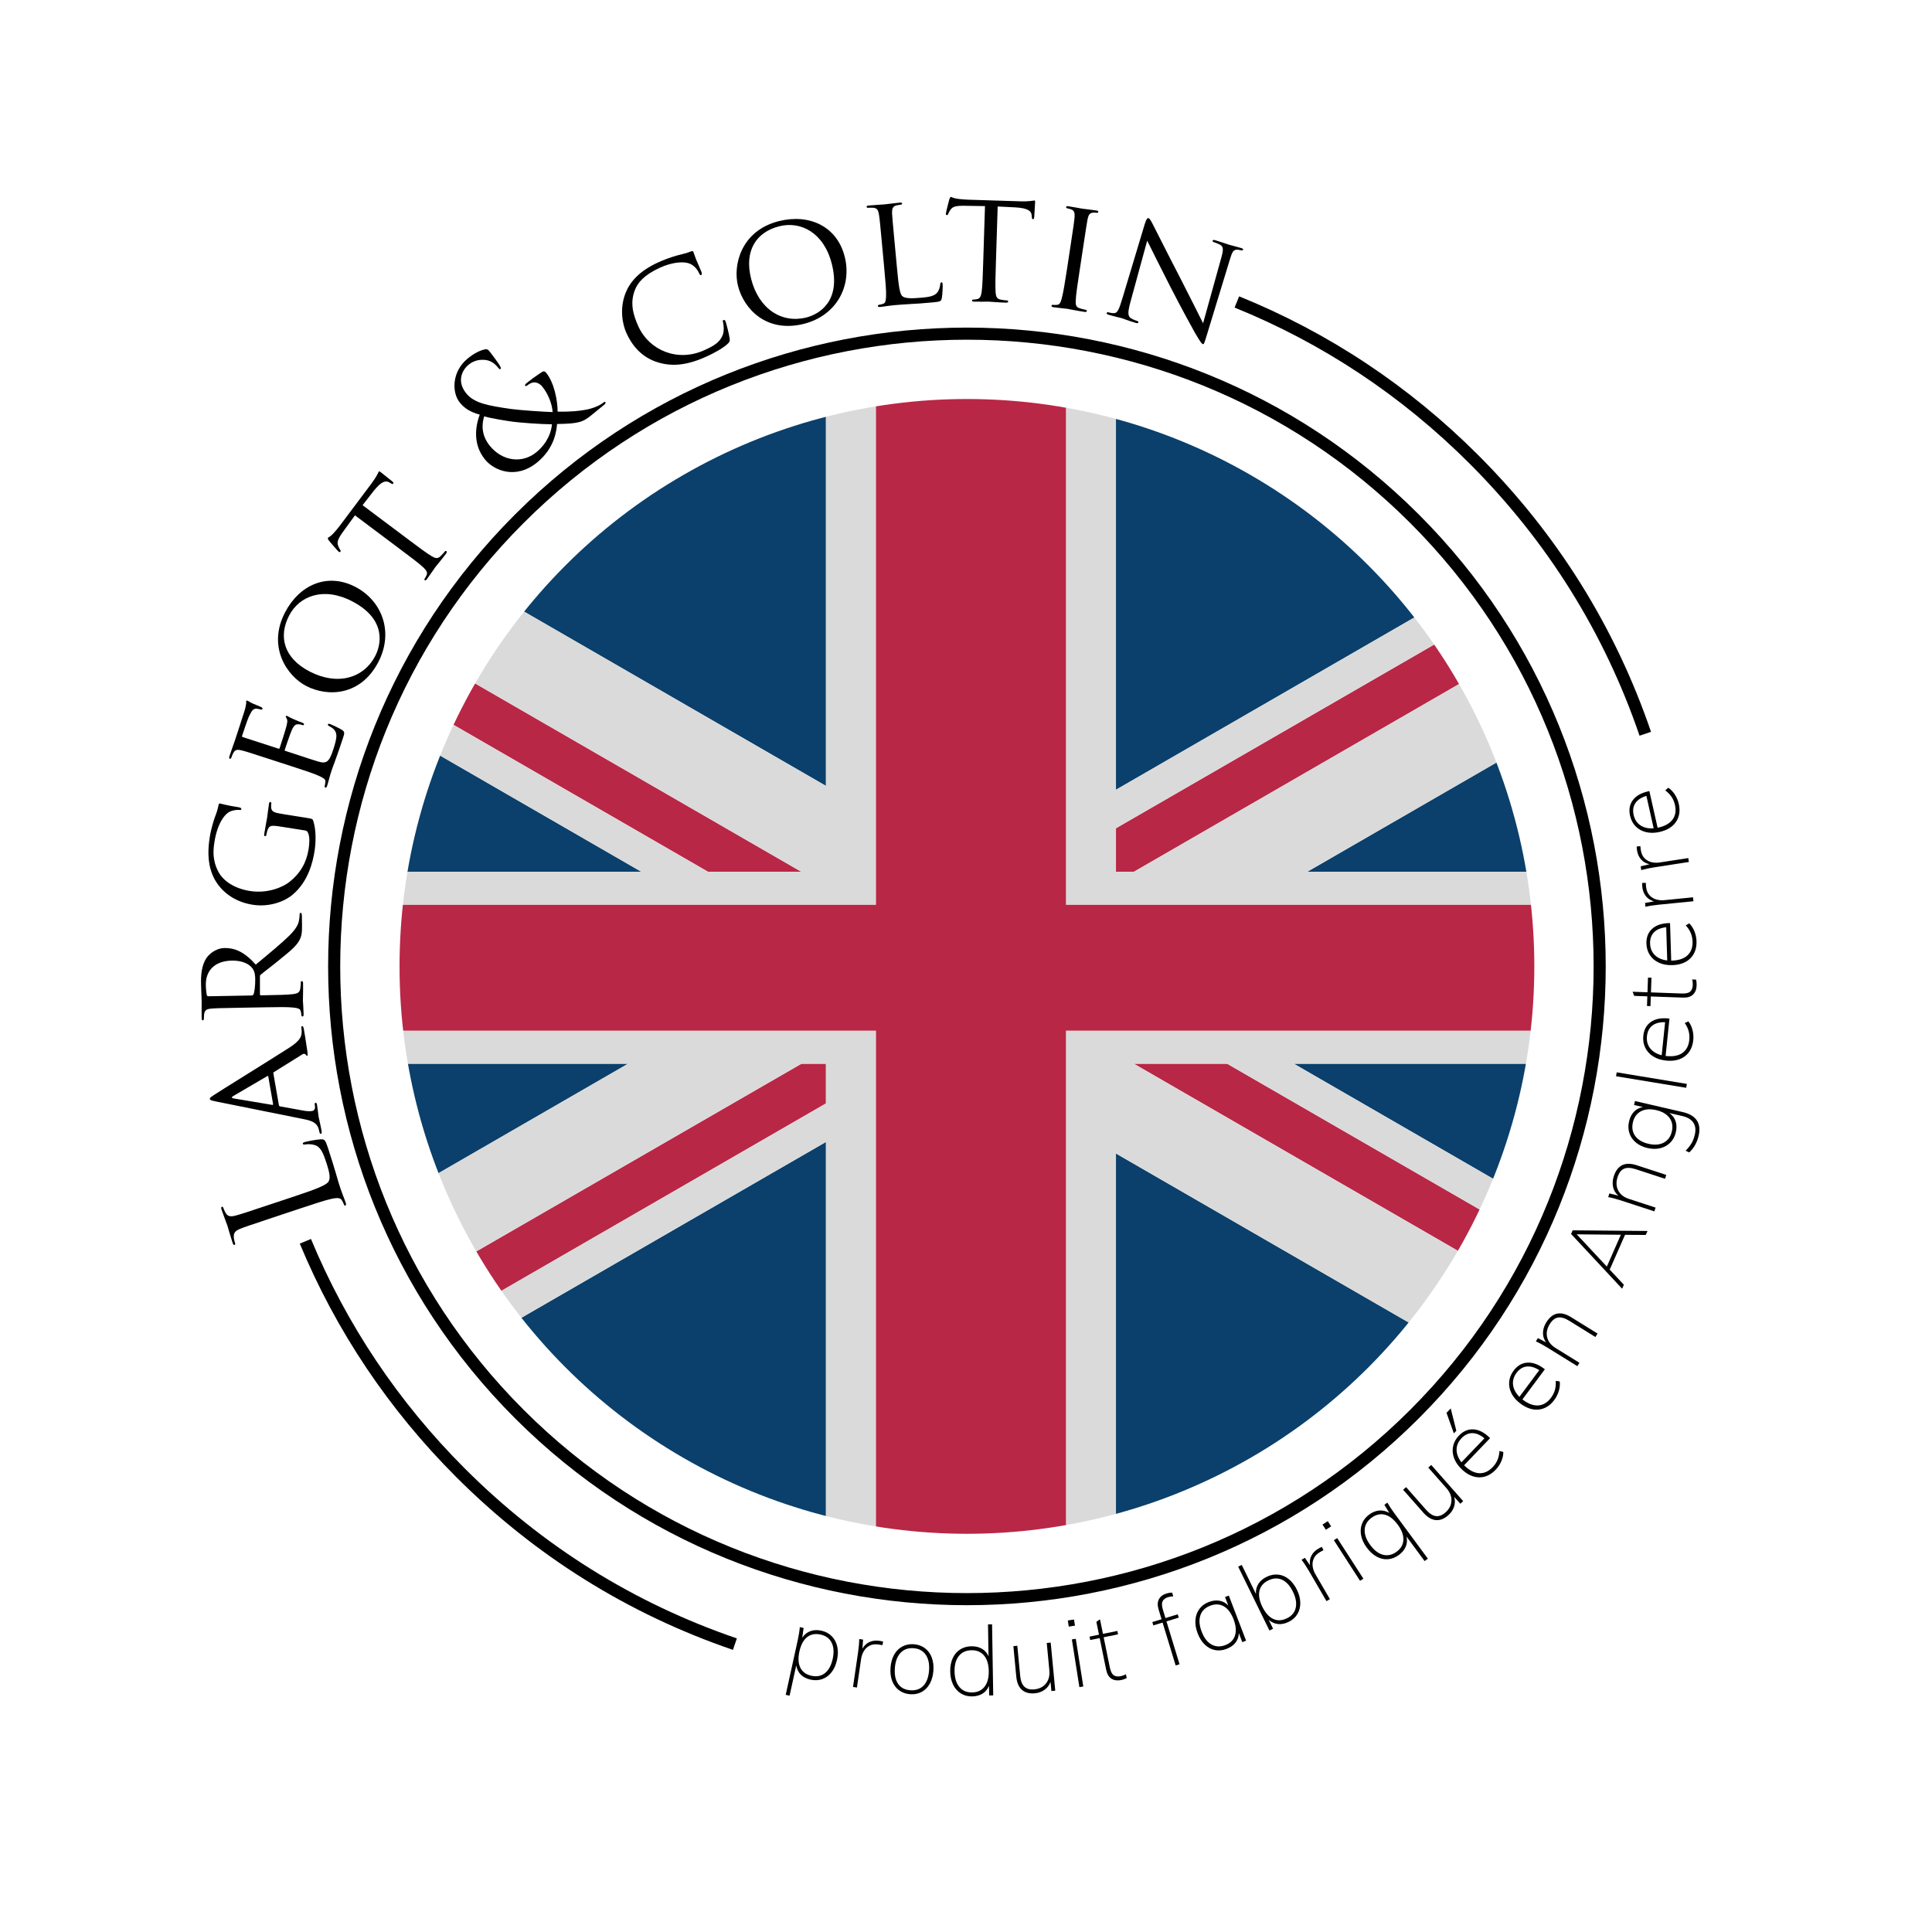 <?xml version="1.0" encoding="utf-8"?>
<!-- Generator: Adobe Illustrator 16.0.0, SVG Export Plug-In . SVG Version: 6.00 Build 0)  -->
<!DOCTYPE svg PUBLIC "-//W3C//DTD SVG 1.1//EN" "http://www.w3.org/Graphics/SVG/1.1/DTD/svg11.dtd">
<svg version="1.1" id="Calque_1" xmlns="http://www.w3.org/2000/svg" xmlns:xlink="http://www.w3.org/1999/xlink" x="0px" y="0px"
	 width="400px" height="400px" viewBox="0 0 400 400" enable-background="new 0 0 400 400" xml:space="preserve">
<g>
	<g>
		<path d="M172.197,338.75c0.564,0.568,0.945,1.277,1.141,2.125c0.195,0.85,0.182,1.781-0.043,2.797
			c-0.223,1.016-0.598,1.861-1.121,2.537c-0.525,0.678-1.165,1.15-1.921,1.422c-0.756,0.27-1.563,0.311-2.423,0.121
			c-0.847-0.186-1.521-0.529-2.025-1.029c-0.505-0.5-0.822-1.141-0.95-1.92l-1.38,6.27l-0.801-0.176l2.485-11.289
			c0.224-1.016,0.369-1.926,0.437-2.73l0.781,0.172l-0.281,2.027c0.431-0.656,0.988-1.109,1.672-1.363
			c0.683-0.252,1.447-0.285,2.295-0.098C170.921,337.805,171.632,338.184,172.197,338.75z M170.8,346.398
			c0.769-0.607,1.301-1.584,1.596-2.924c0.299-1.355,0.229-2.477-0.211-3.365s-1.199-1.451-2.28-1.689
			c-1.12-0.246-2.058-0.066-2.812,0.537c-0.755,0.605-1.282,1.592-1.583,2.959c-0.302,1.367-0.237,2.488,0.192,3.361
			c0.428,0.871,1.196,1.43,2.303,1.674C169.099,347.191,170.031,347.008,170.8,346.398z"/>
		<path d="M182.849,339.887l-0.17,0.742c-0.154-0.049-0.416-0.1-0.785-0.154c-0.726-0.105-1.344-0.023-1.855,0.244
			c-0.51,0.27-0.91,0.648-1.196,1.139c-0.288,0.492-0.472,1.02-0.556,1.588l-0.866,5.938l-0.812-0.119l1.046-7.164
			c0.15-1.029,0.23-1.947,0.24-2.754l0.792,0.115l-0.133,1.881c0.363-0.648,0.852-1.109,1.465-1.383
			c0.612-0.275,1.281-0.359,2.008-0.254C182.396,339.76,182.669,339.82,182.849,339.887z"/>
		<path d="M186.139,349.953c-0.646-0.477-1.12-1.121-1.425-1.934c-0.307-0.813-0.418-1.738-0.338-2.775
			c0.079-1.037,0.332-1.93,0.758-2.68s0.994-1.311,1.704-1.684c0.711-0.373,1.505-0.525,2.382-0.459
			c0.878,0.068,1.636,0.342,2.274,0.818c0.638,0.477,1.11,1.119,1.417,1.924c0.305,0.807,0.418,1.727,0.338,2.764
			s-0.333,1.934-0.759,2.689c-0.427,0.758-0.991,1.322-1.695,1.695c-0.704,0.375-1.495,0.527-2.372,0.459
			C187.545,350.705,186.785,350.432,186.139,349.953z M191.175,349.018c0.678-0.709,1.069-1.762,1.177-3.158
			c0.104-1.355-0.126-2.443-0.69-3.264c-0.566-0.818-1.4-1.27-2.504-1.355s-2,0.23-2.69,0.945c-0.69,0.717-1.089,1.76-1.194,3.129
			c-0.108,1.408,0.113,2.512,0.668,3.311c0.553,0.799,1.395,1.24,2.525,1.328C189.595,350.039,190.5,349.729,191.175,349.018z"/>
		<path d="M205.396,336.293l0.239,14.719l-0.841,0.014l-0.032-2c-0.282,0.699-0.724,1.236-1.324,1.611
			c-0.601,0.377-1.32,0.572-2.16,0.586c-0.881,0.014-1.661-0.189-2.341-0.611c-0.681-0.424-1.214-1.027-1.6-1.814
			s-0.587-1.701-0.604-2.742c-0.017-1.025,0.152-1.932,0.506-2.717c0.354-0.787,0.864-1.395,1.531-1.826
			c0.666-0.43,1.445-0.654,2.34-0.668c0.84-0.014,1.564,0.154,2.178,0.506c0.612,0.35,1.07,0.869,1.375,1.557l-0.106-6.6
			L205.396,336.293z M203.845,349.211c0.601-0.777,0.89-1.857,0.867-3.244s-0.347-2.455-0.972-3.205
			c-0.626-0.75-1.492-1.115-2.598-1.098c-1.122,0.018-1.992,0.408-2.612,1.172c-0.621,0.764-0.921,1.832-0.898,3.205
			c0.021,1.387,0.355,2.465,1.002,3.234s1.521,1.145,2.629,1.127C202.383,350.385,203.244,349.988,203.845,349.211z"/>
		<path d="M217.535,340.082l0.945,9.955l-0.797,0.076l-0.18-1.893c-0.256,0.682-0.67,1.227-1.24,1.635
			c-0.57,0.41-1.234,0.65-1.99,0.721c-1.143,0.109-2.042-0.131-2.701-0.717c-0.658-0.588-1.047-1.504-1.165-2.752l-0.597-6.293
			l0.815-0.076l0.591,6.211c0.1,1.049,0.389,1.803,0.867,2.258c0.479,0.457,1.162,0.645,2.052,0.559
			c1.048-0.1,1.856-0.508,2.425-1.225s0.801-1.619,0.697-2.707l-0.539-5.676L217.535,340.082z"/>
		<path d="M221.078,335.506l1.284-0.201l0.199,1.264l-1.284,0.203L221.078,335.506z M223.476,349.301l-1.558-9.877l0.811-0.127
			l1.557,9.877L223.476,349.301z"/>
		<path d="M228.501,338.979l1.278,6.25c0.17,0.836,0.44,1.377,0.811,1.621c0.369,0.244,0.855,0.305,1.456,0.182
			c0.392-0.08,0.745-0.213,1.062-0.4l0.164,0.803c-0.371,0.186-0.752,0.318-1.145,0.398c-0.783,0.16-1.451,0.068-2.005-0.273
			c-0.554-0.344-0.923-0.973-1.11-1.887l-1.334-6.525l-1.959,0.4l-0.145-0.705l1.959-0.4l-0.545-2.664l0.752-0.521l0.617,3.018
			l2.978-0.609l0.145,0.705L228.501,338.979z"/>
		<path d="M240.709,331.51c-0.201,0.391-0.18,0.986,0.065,1.789l0.52,1.703l2.544-0.777l0.211,0.689l-2.545,0.775l2.709,8.877
			l-0.805,0.246l-2.707-8.877l-1.914,0.584l-0.209-0.689l1.912-0.584l-0.596-1.951c-0.271-0.893-0.258-1.621,0.044-2.188
			c0.302-0.564,0.828-0.963,1.581-1.193c0.356-0.109,0.742-0.17,1.156-0.186l0.238,0.785c-0.375,0.002-0.729,0.055-1.061,0.156
			C241.293,330.842,240.912,331.121,240.709,331.51z"/>
		<path d="M254.414,330.348l3.576,9.34l-0.784,0.299l-0.716-1.867c-0.025,0.752-0.256,1.408-0.691,1.969
			c-0.436,0.559-1.045,0.988-1.83,1.289c-0.834,0.32-1.641,0.404-2.42,0.252c-0.779-0.15-1.479-0.525-2.1-1.123
			c-0.622-0.596-1.119-1.381-1.49-2.352c-0.373-0.971-0.525-1.891-0.457-2.76c0.066-0.867,0.337-1.625,0.811-2.27
			c0.475-0.646,1.122-1.127,1.943-1.441c0.785-0.301,1.524-0.391,2.22-0.271s1.304,0.449,1.826,0.992l-0.673-1.756L254.414,330.348z
			 M255.692,338.607c0.298-0.936,0.2-2.051-0.296-3.346c-0.501-1.307-1.173-2.203-2.015-2.688c-0.843-0.482-1.786-0.525-2.833-0.125
			c-1.045,0.4-1.723,1.074-2.031,2.021c-0.309,0.945-0.215,2.066,0.281,3.361c0.491,1.283,1.168,2.166,2.031,2.648
			s1.818,0.523,2.864,0.123C254.729,340.209,255.395,339.543,255.692,338.607z"/>
		<path d="M264.618,326.006c0.796,0.078,1.528,0.387,2.201,0.926s1.234,1.271,1.686,2.193c0.457,0.934,0.692,1.84,0.706,2.715
			c0.014,0.877-0.188,1.658-0.602,2.344s-1.017,1.221-1.807,1.607c-0.768,0.375-1.499,0.525-2.195,0.451
			c-0.697-0.074-1.339-0.361-1.926-0.861l0.897,1.832l-0.755,0.369l-6.471-13.221L257.09,324l2.945,6.018
			c-0.053-0.775,0.109-1.467,0.488-2.074c0.377-0.609,0.949-1.1,1.716-1.475C263.029,326.082,263.822,325.928,264.618,326.006z
			 M268.271,332.857c0.215-0.975,0.017-2.082-0.594-3.328c-0.604-1.234-1.349-2.053-2.236-2.457
			c-0.889-0.404-1.836-0.359-2.842,0.133c-1.018,0.498-1.634,1.219-1.848,2.162c-0.213,0.943-0.013,2.043,0.603,3.301
			c0.616,1.258,1.362,2.094,2.241,2.51s1.834,0.373,2.863-0.131C267.453,334.561,268.058,333.83,268.271,332.857z"/>
		<path d="M273.682,320.273l0.33,0.688c-0.15,0.059-0.389,0.18-0.711,0.367c-0.634,0.369-1.066,0.818-1.299,1.348
			c-0.232,0.527-0.309,1.074-0.229,1.637s0.266,1.092,0.553,1.586l3.018,5.186l-0.709,0.414l-3.641-6.258
			c-0.523-0.9-1.031-1.668-1.525-2.307l0.691-0.402l1.066,1.555c-0.119-0.732-0.023-1.398,0.285-1.994s0.78-1.078,1.414-1.447
			C273.248,320.457,273.5,320.334,273.682,320.273z"/>
		<path d="M273.811,315.646l1.092-0.705l0.694,1.076l-1.093,0.705L273.811,315.646z M281.584,327.291l-5.42-8.402l0.688-0.445
			l5.421,8.404L281.584,327.291z"/>
		<path d="M287.233,311.1c0.424,0.73,0.933,1.498,1.526,2.303l6.866,9.301l-0.676,0.498l-3.753-5.084
			c0.176,0.732,0.128,1.426-0.143,2.08c-0.27,0.656-0.743,1.232-1.419,1.732c-0.719,0.529-1.474,0.826-2.265,0.889
			s-1.566-0.111-2.324-0.521s-1.446-1.033-2.064-1.869c-0.617-0.838-1.01-1.684-1.176-2.537c-0.168-0.855-0.109-1.656,0.176-2.406
			c0.284-0.748,0.78-1.383,1.488-1.906c0.686-0.506,1.387-0.787,2.1-0.842c0.715-0.055,1.404,0.111,2.07,0.498l-1.019-1.684
			L287.233,311.1z M290.558,318.801c0.038-0.982-0.354-2.029-1.179-3.146c-0.832-1.125-1.718-1.809-2.658-2.051
			c-0.941-0.242-1.862-0.031-2.764,0.635c-0.9,0.664-1.373,1.494-1.418,2.488c-0.045,0.996,0.344,2.051,1.168,3.166
			c0.816,1.105,1.703,1.775,2.665,2.01c0.96,0.236,1.892,0.02,2.793-0.645C290.055,320.6,290.52,319.781,290.558,318.801z"/>
		<path d="M296.324,303.303l6.616,7.498l-0.6,0.529l-1.257-1.424c0.191,0.701,0.178,1.385-0.043,2.051
			c-0.222,0.668-0.617,1.252-1.188,1.754c-0.859,0.76-1.729,1.094-2.605,1.006c-0.878-0.088-1.731-0.602-2.561-1.541l-4.182-4.738
			l0.615-0.543l4.128,4.68c0.696,0.789,1.373,1.229,2.028,1.316c0.656,0.088,1.319-0.164,1.989-0.754
			c0.79-0.697,1.204-1.502,1.241-2.416c0.039-0.914-0.304-1.781-1.027-2.602l-3.771-4.273L296.324,303.303z"/>
		<path d="M301.518,296.23l-0.512,0.533l-1.521-4.252l0.872-0.91L301.518,296.23z M303.127,303.367l0.13,0.125
			c1.011,0.969,2.017,1.475,3.018,1.52s1.925-0.377,2.773-1.262c0.434-0.453,0.765-0.947,0.994-1.486
			c0.229-0.537,0.364-1.154,0.405-1.854l0.797,0.209c0.014,0.604-0.122,1.236-0.404,1.896c-0.283,0.662-0.674,1.252-1.172,1.771
			c-1.023,1.07-2.166,1.596-3.425,1.58s-2.472-0.58-3.636-1.697c-0.742-0.709-1.263-1.477-1.563-2.301
			c-0.301-0.822-0.365-1.637-0.194-2.441c0.172-0.807,0.57-1.535,1.198-2.191c0.886-0.924,1.883-1.357,2.992-1.301
			s2.208,0.605,3.296,1.648l0.174,0.166L303.127,303.367z M301.572,300.146c0,0.877,0.335,1.748,1.004,2.609l4.76-4.967
			c-0.854-0.709-1.689-1.064-2.506-1.072c-0.815-0.006-1.561,0.344-2.233,1.047C301.914,298.475,301.572,299.27,301.572,300.146z"/>
		<path d="M315.202,289.736l0.144,0.107c1.124,0.836,2.186,1.215,3.184,1.135s1.863-0.613,2.596-1.596
			c0.373-0.504,0.641-1.035,0.802-1.598s0.218-1.191,0.173-1.891l0.816,0.109c0.088,0.596,0.031,1.24-0.167,1.932
			s-0.513,1.326-0.942,1.904c-0.884,1.188-1.951,1.852-3.203,1.992c-1.251,0.141-2.523-0.271-3.818-1.234
			c-0.823-0.613-1.436-1.309-1.836-2.088c-0.4-0.781-0.564-1.58-0.495-2.4c0.07-0.82,0.376-1.594,0.917-2.322
			c0.764-1.027,1.7-1.58,2.809-1.662c1.107-0.082,2.266,0.326,3.475,1.227l0.191,0.143L315.202,289.736z M313.261,286.734
			c0.108,0.869,0.548,1.691,1.319,2.465l4.107-5.52c-0.936-0.598-1.809-0.848-2.619-0.752c-0.811,0.094-1.506,0.533-2.088,1.313
			C313.393,285.033,313.152,285.863,313.261,286.734z"/>
		<path d="M325.278,272.705l5.474,3.393l-0.441,0.715l-5.406-3.35c-0.907-0.563-1.685-0.789-2.332-0.682
			c-0.647,0.109-1.221,0.566-1.719,1.371c-0.569,0.918-0.746,1.824-0.531,2.717c0.215,0.895,0.793,1.633,1.732,2.215l4.948,3.066
			l-0.433,0.697l-6.154-3.814c-0.884-0.547-1.693-0.986-2.43-1.316l0.421-0.68l1.688,0.881c-0.441-0.604-0.653-1.268-0.635-1.994
			c0.018-0.725,0.242-1.434,0.67-2.125C321.408,271.736,323.125,271.371,325.278,272.705z"/>
		<path d="M340.739,255.684l-4.291-0.031l-3.173,7.213l2.93,3.125l-0.363,0.824l-10.568-11.338l0.33-0.75l15.498,0.133
			L340.739,255.684z M332.68,262.232l2.899-6.59l-9.138-0.088L332.68,262.232z"/>
		<path d="M338.864,241.252l6.121,2.002l-0.261,0.799l-6.045-1.977c-1.014-0.332-1.822-0.367-2.427-0.109
			c-0.604,0.258-1.052,0.838-1.347,1.736c-0.336,1.027-0.293,1.949,0.127,2.768s1.155,1.398,2.207,1.742l5.531,1.809l-0.254,0.779
			l-6.882-2.25c-0.988-0.322-1.88-0.559-2.673-0.705l0.248-0.762l1.85,0.459c-0.571-0.482-0.934-1.078-1.088-1.787
			s-0.104-1.451,0.148-2.225C334.875,241.225,336.457,240.465,338.864,241.252z"/>
		<path d="M338.5,227.959l9.88,2.281c1.39,0.322,2.362,0.893,2.919,1.711c0.557,0.82,0.687,1.873,0.39,3.16
			c-0.337,1.455-0.988,2.617-1.956,3.488l-0.738-0.355c0.539-0.559,0.95-1.08,1.232-1.563c0.283-0.482,0.507-1.08,0.672-1.795
			c0.23-1,0.124-1.824-0.32-2.475c-0.445-0.65-1.207-1.102-2.285-1.35l-2.67-0.617c0.635,0.447,1.066,1.014,1.291,1.695
			c0.227,0.682,0.242,1.443,0.047,2.289c-0.199,0.857-0.578,1.568-1.141,2.137s-1.254,0.953-2.073,1.154
			c-0.819,0.199-1.704,0.191-2.651-0.029c-0.949-0.219-1.747-0.598-2.396-1.137c-0.648-0.541-1.098-1.188-1.347-1.943
			c-0.25-0.756-0.275-1.563-0.078-2.42c0.192-0.832,0.532-1.502,1.02-2.012c0.487-0.512,1.104-0.838,1.848-0.98l-1.832-0.422
			L338.5,227.959z M345.648,231.447c-0.578-0.783-1.492-1.32-2.738-1.607c-1.26-0.291-2.319-0.211-3.176,0.24
			c-0.857,0.453-1.41,1.217-1.66,2.295c-0.252,1.092-0.092,2.031,0.478,2.82c0.571,0.789,1.486,1.328,2.746,1.619
			c1.261,0.293,2.319,0.209,3.179-0.25c0.857-0.459,1.413-1.234,1.666-2.324C346.391,233.162,346.227,232.23,345.648,231.447z"/>
		<path d="M349.109,225.218l-14.523-2.393l0.133-0.809l14.524,2.392L349.109,225.218z"/>
		<path d="M344.844,218.625l0.179,0.019c1.393,0.144,2.497-0.073,3.315-0.652c0.816-0.579,1.288-1.479,1.414-2.699
			c0.064-0.623,0.022-1.218-0.127-1.782c-0.149-0.565-0.422-1.137-0.818-1.714l0.758-0.323c0.38,0.468,0.662,1.05,0.844,1.746
			c0.184,0.695,0.238,1.401,0.164,2.118c-0.152,1.472-0.73,2.588-1.734,3.349c-1.003,0.762-2.307,1.059-3.912,0.893
			c-1.021-0.105-1.902-0.391-2.646-0.856c-0.742-0.465-1.293-1.068-1.652-1.81c-0.359-0.74-0.492-1.562-0.398-2.464
			c0.131-1.273,0.652-2.228,1.563-2.864s2.115-0.877,3.613-0.723l0.238,0.024L344.844,218.625z M341.64,217.037
			c0.538,0.692,1.337,1.174,2.395,1.444l0.707-6.844c-1.108-0.034-1.987,0.196-2.636,0.692c-0.646,0.496-1.021,1.229-1.121,2.196
			C340.883,215.508,341.102,216.345,341.64,217.037z"/>
		<path d="M341.811,205.467l6.376,0.227c0.853,0.03,1.442-0.105,1.766-0.407c0.325-0.302,0.497-0.76,0.52-1.372
			c0.015-0.4-0.032-0.775-0.14-1.126l0.818,0.029c0.093,0.403,0.132,0.805,0.117,1.205c-0.027,0.799-0.273,1.428-0.736,1.885
			c-0.464,0.457-1.162,0.669-2.095,0.636l-6.655-0.237l-0.072,1.999l-0.719-0.025l0.071-1.999l-2.719-0.097l-0.329-0.853
			l3.078,0.109l0.107-3.038l0.72,0.026L341.811,205.467z"/>
		<path d="M346.006,198.887l0.18-0.005c1.398-0.043,2.465-0.406,3.197-1.09c0.732-0.683,1.08-1.637,1.043-2.863
			c-0.02-0.626-0.141-1.209-0.365-1.749c-0.223-0.54-0.569-1.07-1.039-1.589l0.707-0.422c0.439,0.413,0.797,0.952,1.07,1.617
			c0.274,0.665,0.422,1.357,0.445,2.077c0.045,1.479-0.379,2.663-1.271,3.551c-0.893,0.889-2.146,1.357-3.758,1.407
			c-1.027,0.031-1.939-0.134-2.737-0.496s-1.425-0.886-1.88-1.572c-0.454-0.687-0.695-1.482-0.724-2.389
			c-0.04-1.279,0.35-2.295,1.167-3.048c0.816-0.752,1.979-1.151,3.484-1.198l0.24-0.007L346.006,198.887z M342.618,197.741
			c0.626,0.614,1.481,0.984,2.565,1.111l-0.212-6.877c-1.104,0.114-1.943,0.46-2.52,1.038c-0.575,0.578-0.849,1.354-0.818,2.327
			C341.664,196.327,341.992,197.127,342.618,197.741z"/>
		<path d="M340,182.803l0.762-0.016c-0.01,0.162,0.002,0.429,0.039,0.8c0.072,0.73,0.301,1.311,0.686,1.741s0.85,0.727,1.395,0.887
			s1.104,0.212,1.674,0.155l5.971-0.592l0.08,0.816l-7.205,0.714c-1.034,0.103-1.945,0.247-2.73,0.432l-0.078-0.796l1.856-0.325
			c-0.716-0.196-1.281-0.56-1.696-1.088c-0.414-0.528-0.656-1.157-0.729-1.887C339.986,183.272,339.979,182.992,340,182.803z"/>
		<path d="M338.867,175.252l0.761-0.056c-0.002,0.162,0.025,0.428,0.083,0.796c0.111,0.726,0.371,1.292,0.777,1.702
			c0.408,0.409,0.888,0.679,1.441,0.81c0.553,0.131,1.112,0.152,1.679,0.064l5.931-0.914l0.125,0.811l-7.156,1.104
			c-1.027,0.158-1.929,0.352-2.703,0.578l-0.122-0.79l1.837-0.425c-0.726-0.158-1.311-0.489-1.752-0.995
			c-0.442-0.505-0.719-1.12-0.831-1.845C338.879,175.723,338.857,175.443,338.867,175.252z"/>
		<path d="M343.188,171.373l0.175-0.039c1.366-0.306,2.345-0.863,2.936-1.672c0.591-0.81,0.752-1.812,0.483-3.009
			c-0.137-0.611-0.365-1.161-0.688-1.649c-0.32-0.488-0.76-0.943-1.319-1.365l0.614-0.547c0.511,0.323,0.963,0.785,1.357,1.387
			c0.394,0.602,0.67,1.254,0.827,1.956c0.323,1.444,0.13,2.687-0.579,3.727c-0.71,1.041-1.852,1.737-3.426,2.09
			c-1.002,0.225-1.93,0.234-2.781,0.029s-1.566-0.603-2.143-1.19c-0.575-0.589-0.963-1.325-1.16-2.21
			c-0.281-1.249-0.09-2.319,0.57-3.213c0.661-0.893,1.727-1.504,3.197-1.833l0.234-0.053L343.188,171.373z M339.645,170.886
			c0.73,0.485,1.641,0.688,2.729,0.608l-1.504-6.714c-1.063,0.32-1.822,0.818-2.278,1.494c-0.456,0.677-0.578,1.49-0.366,2.439
			C338.441,169.677,338.914,170.4,339.645,170.886z"/>
	</g>
	<path d="M151.748,341.587c-21.689-7.417-40.965-19.454-57.291-35.778c-13.975-13.976-24.871-30.236-32.389-48.332l2.313-0.962
		c7.393,17.791,18.107,33.779,31.85,47.521c16.051,16.051,35.002,27.887,56.328,35.178L151.748,341.587z"/>
	<path d="M341.824,151.515l-2.371,0.81c-7.287-21.322-19.123-40.276-35.18-56.332c-14.047-14.046-30.418-24.917-48.664-32.315
		l0.941-2.323c18.561,7.525,35.211,18.583,49.496,32.867C322.375,110.549,334.412,129.825,341.824,151.515z"/>
	<g>
		<path d="M61.142,247.634c4.582-1.526,6.537-2.314,6.912-3.063c0.33-0.665,0.279-1.549-0.529-3.979
			c-0.549-1.654-1.039-3.017-2.191-3.462c-0.633-0.24-1.516-0.291-2.139-0.188c-0.26,0.053-0.436,0.042-0.5-0.145
			c-0.051-0.156,0.063-0.229,0.406-0.343s2.285-0.519,3.275-0.569c0.787-0.021,0.943,0.031,1.494,1.683
			c0.744,2.245,1.225,3.887,1.627,5.207c0.373,1.329,0.666,2.307,0.967,3.211c0.041,0.125,0.248,0.645,0.455,1.269
			c0.24,0.612,0.5,1.287,0.654,1.755c0.113,0.344,0.104,0.52-0.082,0.582c-0.094,0.031-0.209-0.001-0.271-0.188
			c-0.094-0.28-0.279-0.635-0.438-0.895c-0.33-0.581-1.068-0.508-2.016-0.333c-1.359,0.28-3.822,1.1-6.816,2.096l-5.484,1.826
			c-4.863,1.619-5.736,1.91-6.715,2.303c-1.037,0.416-1.453,0.833-1.33,1.934c0.02,0.27,0.166,0.809,0.26,1.09
			c0.041,0.125,0.021,0.27-0.105,0.313c-0.186,0.061-0.301-0.074-0.414-0.417c-0.467-1.401-1.027-3.397-1.078-3.552
			c-0.051-0.158-0.902-2.401-1.215-3.338c-0.115-0.344-0.104-0.521,0.082-0.583c0.125-0.041,0.23,0.063,0.27,0.188
			c0.074,0.217,0.25,0.645,0.438,0.997c0.457,0.853,1.07,0.927,2.182,0.625c1.018-0.27,1.891-0.56,6.756-2.18L61.142,247.634z"/>
		<path d="M44.636,228.032c-0.969-0.197-1.152-0.299-1.188-0.493c-0.051-0.292,0.32-0.457,0.885-0.854
			c1.074-0.721,11.643-7.264,15.512-9.739c2.281-1.464,2.5-2.303,2.59-2.952c0.055-0.442,0.014-0.869-0.037-1.161
			c-0.025-0.162,0.004-0.366,0.166-0.395c0.16-0.028,0.281,0.285,0.338,0.607c0.074,0.421,0.441,2.525,0.719,4.511
			c0.064,0.556,0.143,1.008-0.018,1.037c-0.131,0.023-0.143-0.042-0.229-0.16c-0.094-0.151-0.373-0.402-0.791-0.129l-5.865,3.657
			c-0.119,0.087-0.146,0.124-0.117,0.286l1.143,6.57c0.023,0.129,0.105,0.216,0.279,0.252l4.684,0.852
			c0.725,0.142,1.432,0.185,1.918,0.101c0.553-0.097,0.66-0.615,0.574-1.103l-0.043-0.258c-0.039-0.227,0.045-0.308,0.176-0.331
			c0.162-0.027,0.254,0.122,0.299,0.381c0.117,0.68,0.293,2.251,0.348,2.574c0.051,0.291,0.396,1.699,0.6,2.864
			c0.063,0.355,0.031,0.562-0.131,0.591c-0.129,0.022-0.25-0.09-0.271-0.22c-0.033-0.194-0.141-0.611-0.211-0.831
			c-0.387-1.266-1.455-1.647-2.943-1.956L44.636,228.032z M55.542,222.865c-0.023-0.13-0.09-0.118-0.213-0.063l-7.051,4.129
			c-0.395,0.235-0.365,0.396,0.084,0.485l8.006,1.34c0.135,0.011,0.193-0.032,0.178-0.13L55.542,222.865z"/>
		<path d="M49.794,208.643c-4.336,0.078-5.125,0.092-6.01,0.174c-0.951,0.083-1.41,0.257-1.525,1.211
			c-0.027,0.231-0.051,0.724-0.045,0.986c0,0.099-0.129,0.232-0.227,0.234c-0.164,0.004-0.232-0.126-0.238-0.455
			c-0.023-1.313,0.006-3.253,0.004-3.419c-0.004-0.295-0.113-2.724-0.131-3.613c-0.033-1.84,0.096-3.878,1.119-5.408
			c0.512-0.733,1.836-2.039,3.775-2.074c2.068-0.036,4.088,0.782,6.438,3.435c2.914-2.418,5.406-4.469,7.119-6.176
			c1.547-1.571,1.793-2.528,1.879-3.254c0.09-0.561,0.082-0.856,0.08-1.02c-0.002-0.164,0.127-0.265,0.225-0.268
			c0.164-0.002,0.234,0.161,0.244,0.686l0.031,1.809c0.031,1.642-0.121,2.368-0.502,3.096c-0.635,1.262-1.963,2.337-4.035,4.018
			c-1.49,1.241-3.275,2.558-4.018,3.194c-0.131,0.133-0.162,0.2-0.158,0.396l0.002,3.68c0.002,0.132,0.068,0.197,0.232,0.193
			l0.656-0.01c2.693-0.05,4.863-0.089,6.012-0.241c0.816-0.113,1.34-0.287,1.457-1.177c0.059-0.395,0.111-1.02,0.107-1.283
			c-0.004-0.197,0.129-0.232,0.227-0.235c0.129-0.001,0.232,0.13,0.238,0.457c0.027,1.577-0.037,3.419-0.035,3.55
			c0,0.034,0.135,1.971,0.148,2.856c0.008,0.296-0.057,0.461-0.221,0.464c-0.098,0.002-0.232-0.061-0.234-0.225
			c-0.006-0.265-0.076-0.625-0.148-0.886c-0.141-0.556-0.666-0.612-1.49-0.729c-1.154-0.144-3.354-0.104-6.047-0.055L49.794,208.643
			z M52.115,206.104c0.164-0.004,0.262-0.07,0.359-0.205c0.221-0.429,0.393-1.913,0.367-3.192c-0.01-0.691-0.059-1.479-0.531-2.159
			c-0.674-0.975-2.166-1.703-4.301-1.667c-3.482,0.065-5.453,2.006-5.396,5.095c0.016,0.854,0.129,1.772,0.201,2.067
			c0.068,0.128,0.17,0.226,0.334,0.224L52.115,206.104z"/>
		<path d="M58.337,171.176c-2.24-0.355-2.574-0.342-2.986,0.789c-0.068,0.224-0.178,0.704-0.219,0.964
			c-0.016,0.099-0.166,0.208-0.264,0.191c-0.193-0.029-0.205-0.165-0.156-0.491c0.205-1.298,0.572-3.204,0.598-3.365
			c0.02-0.129,0.238-1.926,0.377-2.801c0.053-0.323,0.107-0.448,0.301-0.417c0.098,0.017,0.207,0.166,0.191,0.263
			c-0.033,0.195-0.063,0.391-0.049,0.725c0.006,0.8,0.393,1.094,1.355,1.313c0.871,0.171,1.684,0.301,2.852,0.482l3.082,0.49
			c1.266,0.198,1.295,0.236,1.432,0.625c0.654,1.966,0.535,4.607,0.273,6.262c-0.344,2.175-1.242,6.189-4.439,8.943
			c-1.738,1.522-4.953,2.713-8.391,2.167c-4.416-0.698-7.176-3.428-8.301-6.201c-1.154-2.811-0.896-5.694-0.553-7.871
			c0.289-1.817,0.93-3.777,1.146-4.31c0.225-0.563,0.545-1.544,0.656-2.257c0.045-0.292,0.188-0.338,0.316-0.316
			c0.391,0.063,1.109,0.342,3.869,0.778c0.455,0.07,0.563,0.224,0.531,0.416c-0.023,0.162-0.193,0.169-0.451,0.128
			c-0.363-0.023-1.199,0.011-1.92,0.36c-1.15,0.553-2.6,2.551-3.184,6.251c-0.273,1.72-0.471,3.819,0.842,6.254
			c1.004,1.854,3.285,3.412,6.496,3.921c3.896,0.615,7.004-0.956,8.105-1.813c2.469-1.938,3.625-4.216,4.041-6.845
			c0.16-1.006,0.273-2.351-0.031-3.165c-0.139-0.388-0.232-0.636-0.752-0.718L58.337,171.176z"/>
		<path d="M55.81,157.166c-4.127-1.34-4.877-1.585-5.742-1.794c-0.926-0.232-1.414-0.219-1.832,0.647
			c-0.104,0.21-0.287,0.666-0.367,0.917c-0.033,0.094-0.197,0.179-0.291,0.147c-0.156-0.05-0.178-0.196-0.076-0.508
			c0.406-1.251,1.047-3.013,1.098-3.169c0.061-0.187,1.959-5.929,2.131-6.563c0.143-0.542,0.211-1.071,0.252-1.302
			c0.008-0.134-0.045-0.29-0.004-0.415c0.029-0.095,0.164-0.084,0.289-0.044c0.189,0.063,0.451,0.319,1.18,0.625
			c0.24,0.114,1.408,0.562,1.699,0.725c0.115,0.07,0.24,0.216,0.201,0.341c-0.051,0.156-0.197,0.179-0.416,0.108
			c-0.186-0.061-0.635-0.172-0.988-0.149c-0.496,0.046-0.775,0.267-1.451,1.706c-0.217,0.448-1.281,3.626-1.383,3.938
			c-0.043,0.128,0.043,0.189,0.23,0.25l7.219,2.344c0.188,0.062,0.283,0.091,0.332-0.063c0.111-0.345,1.291-3.972,1.43-4.616
			c0.152-0.678,0.252-1.094,0.063-1.466c-0.127-0.248-0.242-0.426-0.213-0.518c0.031-0.094,0.115-0.135,0.271-0.086
			c0.156,0.05,0.543,0.349,1.396,0.695c0.512,0.237,1.492,0.623,1.68,0.684c0.219,0.071,0.48,0.225,0.42,0.413
			c-0.041,0.125-0.156,0.157-0.311,0.106c-0.25-0.082-0.531-0.174-0.916-0.159c-0.406-0.028-0.801,0.12-1.271,1.143
			c-0.336,0.718-1.324,3.647-1.475,4.115c-0.051,0.158,0.031,0.22,0.127,0.25l2.219,0.72c0.906,0.296,3.99,1.331,4.533,1.472
			c1.803,0.517,2.309,0.129,3.191-2.591c0.232-0.719,0.658-2.032,0.611-2.843c-0.08-0.819-0.426-1.347-1.439-1.848
			c-0.291-0.164-0.363-0.257-0.314-0.415c0.053-0.154,0.279-0.115,0.469-0.054c0.186,0.062,1.926,0.867,2.439,1.207
			c0.625,0.412,0.537,0.692,0.189,1.755c-0.668,2.063-1.248,3.637-1.645,4.751c-0.438,1.138-0.672,1.855-0.805,2.261
			c-0.021,0.063-0.193,0.596-0.354,1.2c-0.143,0.54-0.314,1.177-0.455,1.613c-0.092,0.281-0.205,0.416-0.361,0.368
			c-0.094-0.032-0.199-0.134-0.148-0.291c0.08-0.251,0.1-0.625,0.15-0.885c0.078-0.563-0.434-0.799-1.174-1.175
			c-1.043-0.513-3.139-1.193-5.701-2.025L55.81,157.166z"/>
		<path d="M58.996,126.825c2.994-5.774,8.791-8.319,14.566-5.324c5.541,2.874,7.988,9.361,4.779,15.543
			c-3.643,7.031-10.48,7.298-14.943,4.982C59.402,139.953,55.318,133.913,58.996,126.825z M77.701,135.786
			c1.195-2.303,2.375-7.574-4.801-11.297c-5.949-3.085-10.945-1.088-13.047,2.966c-2.225,4.287-1.145,8.771,4.25,11.569
			C69.878,142.019,75.294,140.424,77.701,135.786z"/>
		<path d="M84.451,111.628c2.156,1.616,3.916,2.937,4.914,3.523c0.717,0.412,1.217,0.622,1.855-0.009
			c0.287-0.275,0.732-0.761,0.893-0.973c0.117-0.157,0.242-0.104,0.322-0.045c0.104,0.079,0.104,0.244-0.092,0.506
			c-0.947,1.261-2.129,2.675-2.229,2.806c-0.078,0.105-1.201,1.769-1.715,2.451c-0.197,0.264-0.33,0.329-0.461,0.23
			c-0.078-0.059-0.117-0.172-0.018-0.302c0.156-0.211,0.301-0.514,0.406-0.763c0.25-0.553-0.1-1.02-0.697-1.59
			c-0.842-0.797-2.6-2.117-4.756-3.732l-9.383-7.037l-2.451,3.377c-1.057,1.467-1.314,2.136-1.045,2.871
			c0.197,0.559,0.336,0.703,0.434,0.9c0.146,0.19,0.113,0.289,0.033,0.393c-0.039,0.055-0.172,0.12-0.301,0.021
			c-0.238-0.177-1.9-2.122-2.047-2.313c-0.109-0.125-0.299-0.475-0.242-0.552c0.119-0.157,0.48-0.257,1.031-0.83
			c0.574-0.598,1.27-1.471,1.467-1.731l6.543-8.727c0.572-0.763,0.914-1.326,1.139-1.735c0.203-0.381,0.309-0.63,0.385-0.735
			c0.08-0.107,0.213-0.007,0.344,0.09c0.684,0.513,2.227,1.796,2.49,1.991c0.184,0.14,0.211,0.323,0.131,0.429
			c-0.08,0.104-0.195,0.099-0.531-0.112l-0.256-0.15c-0.744-0.434-1.617-0.31-3.326,1.858l-2.221,2.852L84.451,111.628z"/>
		<path d="M100.439,95.16c-2.432-2.976-2.145-6.52-1.115-9.313c-2.023-0.554-3.18-1.346-4.117-2.49
			c-1.643-2.011-1.764-6.366,1.646-9.151c1.297-1.062,2.6-1.699,3.598-1.881c0.451-0.071,0.602,0.06,0.85,0.367
			c0.625,0.762,1.979,2.628,2.215,3.07c0.234,0.446,0.199,0.559,0.1,0.642c-0.129,0.104-0.238,0.022-0.549-0.359
			c-0.541-0.662-1.379-1.376-2.557-1.518c-1.037-0.129-2.34,0.045-3.459,0.959c-1.525,1.246-2.461,3.58-0.508,5.971
			c1.623,1.986,4.348,2.518,9.342,3.23c1.635,0.236,7.156,0.604,8.529,0.627c-0.076-1.55-0.883-3.732-2.152-5.286
			c-0.311-0.379-0.809-0.779-1.504-0.851c-0.6-0.061-1.195,0.3-1.576,0.611c-0.152,0.126-0.348,0.199-0.453,0.072
			c-0.104-0.128,0.059-0.343,0.262-0.513c0.613-0.497,1.65-1.303,3.199-2.314c0.424-0.26,0.666-0.12,0.875,0.134
			c1.684,2.061,2.383,5.776,2.385,8.064c2.844,0.051,4.525-0.177,5.568-0.352c1.211-0.183,2.926-0.732,3.84-1.48
			c0.229-0.188,0.377-0.266,0.502-0.112c0.082,0.102-0.057,0.343-0.287,0.531l-2.494,2.036c-1.881,1.538-2.639,1.858-7.246,1.932
			c-0.105,1.064-0.348,4.868-4.115,7.947C106.763,99.37,102.248,97.375,100.439,95.16z M114.277,87.847
			c-2.383-0.008-6.879-0.366-8.119-0.539c-1.246-0.172-4.348-0.649-5.912-1.11c-0.617,1.948-0.463,4.111,1.203,6.146
			c2.598,3.181,6.707,3.641,9.557,1.314C113.373,91.722,114.138,89.441,114.277,87.847z"/>
		<path d="M136.341,75.062c-3.578-1.042-5.529-3.654-6.635-6.076c-0.777-1.705-1.5-4.95-0.203-8.287
			c0.889-2.248,2.734-4.533,6.771-6.376c1.045-0.477,2.582-1.068,3.963-1.446c1.068-0.269,1.988-0.474,2.869-0.838
			c0.27-0.123,0.383-0.031,0.451,0.119c0.094,0.21,0.172,0.535,0.533,1.489c0.355,0.853,0.994,2.257,1.129,2.629
			c0.146,0.403,0.096,0.607-0.055,0.674c-0.18,0.082-0.289-0.084-0.453-0.442c-0.451-0.986-1.332-1.813-2.268-2.038
			c-1.279-0.352-3.479-0.107-5.811,0.956c-3.381,1.541-4.586,3.173-5.117,4.463c-1.125,2.682-0.506,5.144,0.666,7.716
			c2.225,4.874,8.057,7.45,13.678,4.886c1.973-0.9,3.221-1.65,3.789-3.174c0.311-0.827,0.18-2.067,0.049-2.586
			c-0.063-0.297-0.074-0.399,0.105-0.482c0.121-0.054,0.322,0.069,0.402,0.251c0.082,0.179,0.732,2.554,0.859,3.545
			c0.068,0.547,0.051,0.663-0.316,1.047c-0.885,0.91-2.791,1.96-4.496,2.736C142.308,75.627,139.224,75.913,136.341,75.062z"/>
		<path d="M161.242,45.787c6.309-1.59,12.061,1.058,13.65,7.367c1.527,6.055-1.703,12.188-8.457,13.894
			c-7.678,1.935-12.414-3.004-13.645-7.879C151.691,54.806,153.5,47.741,161.242,45.787z M166.951,65.73
			c2.518-0.635,7.244-3.252,5.266-11.089c-1.637-6.498-6.447-8.911-10.875-7.796c-4.684,1.182-7.322,4.966-5.836,10.86
			C157.097,64.013,161.884,67.009,166.951,65.73z"/>
		<path d="M185.679,55.145c0.379,4.091,0.598,5.753,1.166,6.196c0.502,0.416,1.633,0.509,3.891,0.299
			c1.504-0.139,2.777-0.292,3.391-1.174c0.32-0.458,0.494-1.066,0.541-1.633c0.014-0.199,0.096-0.372,0.26-0.387
			c0.131-0.014,0.209,0.111,0.236,0.407c0.027,0.293-0.014,1.98-0.168,2.82c-0.135,0.672-0.223,0.779-1.762,0.922
			c-2.063,0.191-3.668,0.308-5.014,0.367c-1.314,0.088-2.299,0.148-3.148,0.227c-0.133,0.011-0.623,0.058-1.176,0.14
			c-0.586,0.089-1.205,0.18-1.662,0.223c-0.297,0.025-0.467-0.023-0.482-0.188c-0.008-0.099,0.047-0.235,0.209-0.25
			c0.262-0.024,0.617-0.125,0.871-0.214c0.547-0.182,0.563-0.712,0.617-1.541c0.059-1.161-0.146-3.354-0.395-6.037l-0.457-4.909
			c-0.4-4.317-0.473-5.104-0.619-5.98c-0.154-0.944-0.361-1.386-1.322-1.43c-0.232-0.012-0.727,0.003-0.988,0.026
			c-0.098,0.01-0.24-0.111-0.25-0.208c-0.016-0.162,0.109-0.242,0.439-0.269c1.309-0.121,3.115-0.224,3.279-0.238
			c0.129-0.012,2.283-0.279,3.164-0.363c0.295-0.026,0.465,0.023,0.48,0.188c0.01,0.099-0.113,0.206-0.211,0.216
			c-0.199,0.02-0.619,0.091-0.945,0.154c-0.834,0.242-0.957,0.685-0.932,1.671c0.049,0.888,0.123,1.673,0.523,5.99L185.679,55.145z"
			/>
		<path d="M206.189,54.475c-0.084,2.693-0.154,4.894-0.059,6.049c0.074,0.822,0.188,1.352,1.07,1.511
			c0.391,0.079,1.047,0.165,1.311,0.171c0.195,0.008,0.225,0.141,0.223,0.239c-0.004,0.132-0.141,0.226-0.467,0.217
			c-1.576-0.049-3.412-0.206-3.576-0.211c-0.133-0.004-2.137,0.03-2.992,0.004c-0.328-0.011-0.459-0.081-0.453-0.244
			c0.004-0.098,0.07-0.195,0.236-0.189c0.264,0.008,0.592-0.05,0.857-0.106c0.596-0.112,0.777-0.666,0.902-1.483
			c0.166-1.146,0.236-3.348,0.318-6.039l0.371-11.724l-4.176-0.063c-1.807-0.025-2.504,0.149-2.949,0.793
			c-0.344,0.482-0.383,0.679-0.488,0.873c-0.072,0.228-0.172,0.257-0.303,0.253c-0.066-0.002-0.197-0.07-0.191-0.236
			c0.01-0.295,0.646-2.772,0.719-3.001c0.039-0.164,0.213-0.52,0.313-0.517c0.197,0.007,0.484,0.246,1.27,0.367
			c0.818,0.125,1.934,0.191,2.262,0.203l10.905,0.34c0.951,0.03,1.611-0.016,2.072-0.064c0.43-0.052,0.695-0.109,0.826-0.105
			s0.127,0.168,0.121,0.332c-0.027,0.854-0.189,2.854-0.197,3.183c-0.01,0.229-0.145,0.357-0.273,0.354
			c-0.133-0.005-0.197-0.106-0.217-0.5l-0.023-0.297c-0.072-0.856-0.676-1.501-3.432-1.652l-3.611-0.18L206.189,54.475z"/>
		<path d="M223.496,56.21c-0.406,2.665-0.734,4.841-0.777,5.999c-0.025,0.825-0.006,1.36,0.818,1.618
			c0.412,0.128,1.02,0.287,1.279,0.327c0.162,0.024,0.207,0.164,0.193,0.261c-0.021,0.131-0.164,0.21-0.49,0.159
			c-1.592-0.242-3.43-0.619-3.559-0.639c-0.162-0.024-1.963-0.198-2.842-0.331c-0.293-0.046-0.443-0.136-0.42-0.297
			c0.016-0.098,0.102-0.219,0.262-0.193c0.262,0.039,0.629,0.028,0.896,0.003c0.572-0.046,0.748-0.551,0.971-1.348
			c0.301-1.117,0.664-3.289,1.068-5.953l0.74-4.874c0.648-4.287,0.768-5.066,0.836-5.954c0.078-0.951-0.086-1.407-0.684-1.633
			c-0.314-0.112-0.668-0.197-0.863-0.229c-0.129-0.019-0.207-0.166-0.191-0.262c0.023-0.162,0.166-0.209,0.488-0.159
			c0.941,0.142,2.719,0.478,2.883,0.503c0.129,0.021,1.99,0.235,2.867,0.37c0.324,0.05,0.447,0.134,0.42,0.296
			c-0.014,0.098-0.164,0.209-0.26,0.192c-0.195-0.028-0.391-0.057-0.725-0.042c-0.807,0.044-1.027,0.409-1.24,1.372
			c-0.164,0.873-0.281,1.653-0.934,5.941L223.496,56.21z"/>
		<path d="M234.039,62.541c-0.6,2.22-0.547,2.958,0.15,3.374c0.465,0.277,1.088,0.497,1.338,0.574
			c0.127,0.038,0.191,0.16,0.154,0.286c-0.047,0.157-0.254,0.163-0.566,0.069c-1.576-0.473-2.65-0.898-2.9-0.976
			c-0.252-0.074-1.445-0.33-2.705-0.71c-0.281-0.085-0.432-0.164-0.375-0.353c0.039-0.125,0.16-0.192,0.287-0.153
			c0.221,0.065,0.734,0.186,1.18,0.184c0.75,0.018,1.063-0.679,1.791-3.101l4.609-15.323c0.32-1.072,0.564-1.307,0.785-1.241
			c0.314,0.095,0.627,0.771,0.822,1.139c0.309,0.574,3.051,6.065,6.004,11.758c1.889,3.657,3.889,7.727,4.475,8.861l3.748-13.491
			c0.488-1.74,0.512-2.386-0.291-2.799c-0.475-0.245-1.096-0.466-1.316-0.532c-0.186-0.057-0.172-0.223-0.145-0.317
			c0.049-0.157,0.279-0.123,0.596-0.026c1.26,0.379,2.563,0.841,2.875,0.935c0.316,0.096,1.248,0.308,2.377,0.646
			c0.285,0.084,0.496,0.183,0.449,0.339c-0.029,0.096-0.203,0.214-0.393,0.156c-0.125-0.037-0.346-0.104-0.68-0.135
			c-0.969-0.086-1.191,0.43-1.678,2.034l-4.775,15.654c-0.529,1.761-0.607,1.908-0.797,1.854c-0.281-0.087-0.498-0.392-1.615-2.271
			c-0.209-0.337-3.021-5.473-5.031-9.406c-2.197-4.331-4.328-8.542-4.895-9.742L234.039,62.541z"/>
	</g>
	<path d="M293.754,293.646c-51.59,51.592-135.536,51.592-187.125,0c-51.592-51.591-51.592-135.535-0.002-187.127
		c51.592-51.592,135.538-51.591,187.129,0C345.346,158.111,345.346,242.055,293.754,293.646z M108.398,108.292
		c-50.613,50.613-50.611,132.969,0.002,183.583c50.613,50.613,132.967,50.613,183.583-0.001c50.613-50.614,50.615-132.968,0-183.582
		C241.369,57.678,159.013,57.678,108.398,108.292z"/>
	<g>
		<defs>
			<circle id="SVGID_1_" cx="200.192" cy="200.083" r="117.472"/>
		</defs>
		<clipPath id="SVGID_2_">
			<use xlink:href="#SVGID_1_"  overflow="visible"/>
		</clipPath>
		<g clip-path="url(#SVGID_2_)">
			<defs>
				<rect id="SVGID_3_" x="82.255" y="82.146" width="235.873" height="235.872"/>
			</defs>
			<clipPath id="SVGID_4_">
				<use xlink:href="#SVGID_3_"  overflow="visible"/>
			</clipPath>
			<polygon clip-path="url(#SVGID_4_)" fill="#0A406B" points="82.619,180.492 132.783,180.492 82.619,151.528 			"/>
			<polygon clip-path="url(#SVGID_4_)" fill="#0A406B" points="82.619,82.305 82.619,111.683 171.003,162.713 171.003,82.305 			"/>
			<polygon clip-path="url(#SVGID_4_)" fill="#0A406B" points="231.045,82.305 231.045,163.512 318.128,113.234 318.128,82.305 			
				"/>
			<polygon clip-path="url(#SVGID_4_)" fill="#0A406B" points="82.619,220.238 82.619,247.611 130.027,220.238 			"/>
			<polygon clip-path="url(#SVGID_4_)" fill="#0A406B" points="82.619,287.454 82.619,318.019 171.003,318.019 171.003,236.428 			
				"/>
			<polygon clip-path="url(#SVGID_4_)" fill="#0A406B" points="231.045,318.019 318.128,318.019 318.128,289.094 231.045,238.817 
							"/>
			<polygon clip-path="url(#SVGID_4_)" fill="#0A406B" points="267.88,220.238 318.128,249.249 318.128,220.238 			"/>
			<polygon clip-path="url(#SVGID_4_)" fill="#0A406B" points="270.648,180.492 318.128,180.492 318.128,153.081 			"/>
			<polygon clip-path="url(#SVGID_4_)" fill="#B92746" points="231.045,171.481 231.045,180.492 234.762,180.492 318.128,132.362 
				318.128,121.203 			"/>
			<polygon clip-path="url(#SVGID_4_)" fill="#B92746" points="82.619,143.563 146.583,180.492 165.908,180.492 82.619,132.406 			
				"/>
			<polygon clip-path="url(#SVGID_4_)" fill="#B92746" points="165.918,220.238 82.619,268.329 82.619,279.484 171.003,228.459 
				171.003,220.238 			"/>
			<polygon clip-path="url(#SVGID_4_)" fill="#B92746" points="234.749,220.238 318.128,268.377 318.128,257.218 254.073,220.238 
							"/>
			<polygon clip-path="url(#SVGID_4_)" fill="#DADADA" points="220.696,213.392 220.696,318.019 231.045,318.019 231.045,238.817 
				318.129,289.095 318.129,268.377 234.749,220.238 254.074,220.238 318.129,257.218 318.129,249.249 267.88,220.238 
				318.129,220.238 318.129,213.392 			"/>
			<polygon clip-path="url(#SVGID_4_)" fill="#DADADA" points="82.619,213.392 82.619,220.238 130.027,220.238 82.619,247.61 
				82.619,268.329 165.918,220.238 171.003,220.238 171.003,228.459 82.619,279.484 82.619,287.454 171.003,236.428 
				171.003,318.019 181.36,318.019 181.36,213.392 			"/>
			<polygon clip-path="url(#SVGID_4_)" fill="#DADADA" points="171.003,82.305 171.003,162.713 82.619,111.683 82.619,132.406 
				165.907,180.492 146.583,180.492 82.619,143.563 82.619,151.529 132.783,180.492 82.619,180.492 82.619,187.343 181.36,187.343 
				181.36,82.305 			"/>
			<polygon clip-path="url(#SVGID_4_)" fill="#DADADA" points="220.696,82.305 220.696,187.343 318.129,187.343 318.129,180.492 
				270.648,180.492 318.129,153.081 318.129,132.362 234.762,180.492 231.045,180.492 231.045,171.481 318.129,121.203 
				318.129,113.234 231.045,163.512 231.045,82.305 			"/>
			<polygon clip-path="url(#SVGID_4_)" fill="#B92746" points="181.36,82.305 181.36,187.343 82.619,187.343 82.619,213.392 
				181.36,213.392 181.36,318.019 220.696,318.019 220.696,213.392 318.129,213.392 318.129,187.343 220.696,187.343 
				220.696,82.305 			"/>
		</g>
	</g>
</g>
</svg>
